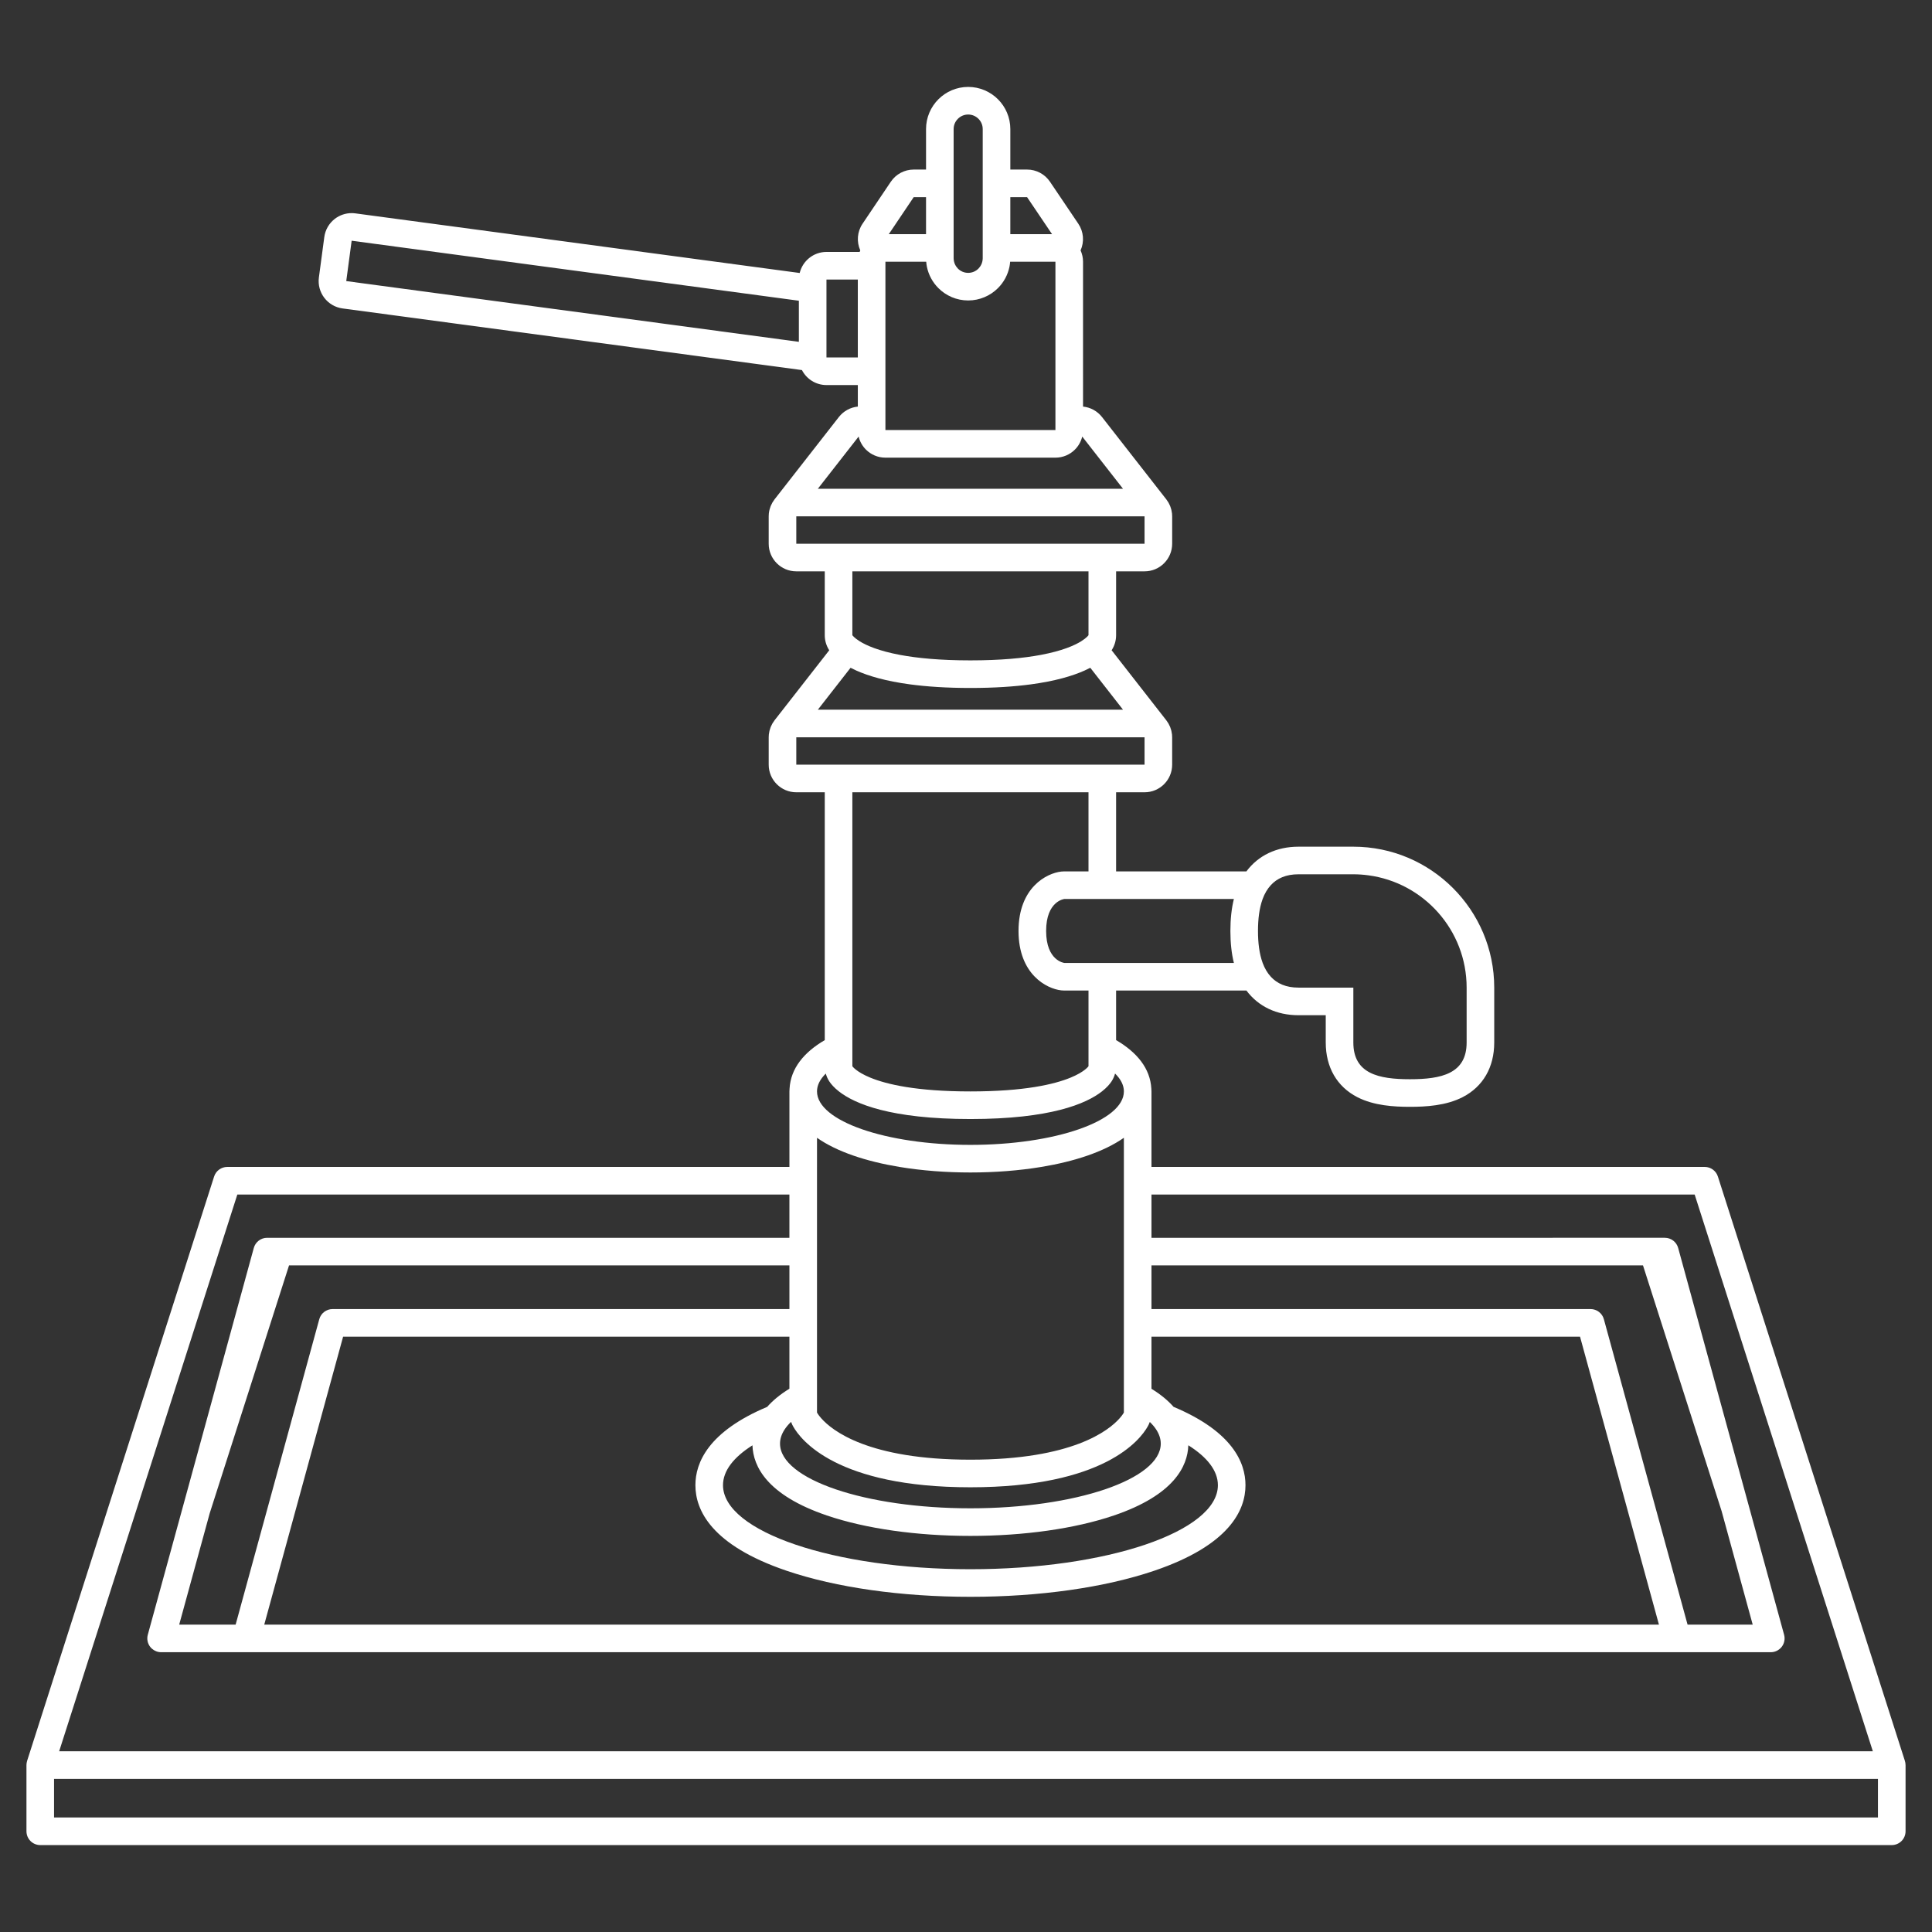 <?xml version="1.0" encoding="utf-8"?>
<!-- Generator: Adobe Illustrator 16.0.0, SVG Export Plug-In . SVG Version: 6.00 Build 0)  -->
<!DOCTYPE svg PUBLIC "-//W3C//DTD SVG 1.1//EN" "http://www.w3.org/Graphics/SVG/1.1/DTD/svg11.dtd">
<svg version="1.1" id="レイヤー_1" xmlns="http://www.w3.org/2000/svg" xmlns:xlink="http://www.w3.org/1999/xlink" x="0px"
	 y="0px" width="595.28px" height="595.28px" viewBox="0 0 595.28 595.28" enable-background="new 0 0 595.28 595.28"
	 xml:space="preserve">
<rect x="0" y="0" width="595.28" height="595.28" fill="#333333" stroke="none"/>
<g>
	<path fill="#FFFFFF" d="M587.124,543.793c-0.006-0.415-0.066-0.832-0.196-1.238l-57.621-180.049c-0.564-1.762-2.2-2.957-4.05-2.957
		H354.79v-23.26c0-0.297-0.028-0.584-0.045-0.875c-0.352-6.241-4.438-11.191-10.857-14.941v-15.271h40.16
		c3.673,4.914,9.289,7.602,16.032,7.602h8.404v8.414c0,7.625,3.453,13.601,9.722,16.826c5.144,2.646,11.369,2.986,16.218,2.986
		c4.859,0,11.096-0.34,16.244-2.984c6.274-3.225,9.73-9.2,9.73-16.828v-16.918c0-23.943-19.473-43.422-43.409-43.422h-16.908
		c-6.752,0-12.375,2.691-16.046,7.613h-40.145v-24.378h8.767c4.697,0,8.504-3.808,8.504-8.504v-8.436
		c0-0.299-0.016-0.593-0.046-0.884c-0.001-0.006-0.002-0.012-0.003-0.018c-0.037-0.348-0.101-0.693-0.181-1.035
		c-0.019-0.08-0.041-0.159-0.062-0.238c-0.079-0.297-0.172-0.59-0.283-0.878c-0.019-0.05-0.035-0.102-0.055-0.151
		c-0.134-0.33-0.292-0.652-0.469-0.967c-0.034-0.061-0.072-0.118-0.107-0.178c-0.155-0.26-0.325-0.512-0.509-0.758
		c-0.031-0.041-0.054-0.086-0.086-0.127l-16.85-21.584c0.898-1.381,1.38-2.99,1.38-4.639v-19.678h8.767
		c4.697,0,8.504-3.807,8.504-8.504v-8.439c0-0.299-0.016-0.595-0.046-0.886c0-0.004-0.001-0.007-0.001-0.011
		c-0.038-0.352-0.103-0.699-0.183-1.043c-0.018-0.078-0.039-0.155-0.06-0.232c-0.08-0.301-0.174-0.599-0.287-0.891
		c-0.018-0.046-0.032-0.094-0.051-0.139c-0.135-0.333-0.293-0.658-0.472-0.975c-0.032-0.057-0.067-0.11-0.101-0.166
		c-0.158-0.265-0.331-0.522-0.52-0.771c-0.029-0.039-0.051-0.082-0.081-0.121l-19.813-25.366c-1.435-1.837-3.551-2.987-5.845-3.22
		V80.647c0-1.247-0.275-2.428-0.757-3.495c1.191-2.668,0.952-5.771-0.697-8.215l-8.734-12.945c-1.581-2.344-4.223-3.748-7.049-3.748
		h-5.165V39.768c0.002-3.573-1.463-6.846-3.808-9.182c-2.338-2.342-5.611-3.807-9.187-3.805c-3.568,0-6.834,1.466-9.168,3.807
		c-2.34,2.334-3.81,5.604-3.808,9.18v12.477h-3.801c-2.83,0-5.475,1.408-7.055,3.756l-8.713,12.945
		c-1.645,2.443-1.881,5.543-0.692,8.207c-0.07,0.154-0.133,0.312-0.193,0.471h-10.223c-4.001,0-7.348,2.767-8.254,6.489
		l-136.915-18.37c-0.377-0.051-0.755-0.076-1.131-0.076c-1.855,0-3.671,0.607-5.162,1.746c-1.793,1.369-2.968,3.395-3.267,5.631
		l-1.663,12.439c-0.623,4.654,2.645,8.932,7.298,9.555l141.537,18.992c1.413,2.739,4.263,4.615,7.557,4.615h9.659v6.631
		c-2.293,0.232-4.409,1.384-5.843,3.219l-19.815,25.367c-0.029,0.037-0.049,0.078-0.077,0.115c-0.191,0.252-0.367,0.513-0.526,0.781
		c-0.032,0.054-0.066,0.105-0.098,0.16c-0.179,0.316-0.337,0.643-0.473,0.977c-0.019,0.045-0.033,0.092-0.051,0.138
		c-0.113,0.292-0.208,0.591-0.287,0.892c-0.021,0.077-0.042,0.153-0.06,0.231c-0.081,0.345-0.146,0.692-0.183,1.044
		c0,0.004-0.001,0.007-0.001,0.01c-0.03,0.292-0.046,0.588-0.046,0.887v8.439c0,4.697,3.807,8.504,8.504,8.504h8.77v19.678
		c0,1.647,0.481,3.258,1.379,4.639l-16.852,21.584c-0.032,0.041-0.055,0.086-0.086,0.127c-0.184,0.246-0.354,0.498-0.509,0.758
		c-0.036,0.06-0.074,0.117-0.107,0.178c-0.177,0.314-0.334,0.637-0.469,0.967c-0.02,0.05-0.036,0.102-0.055,0.151
		c-0.111,0.288-0.204,0.581-0.283,0.878c-0.021,0.079-0.042,0.158-0.062,0.238c-0.08,0.342-0.144,0.688-0.181,1.035
		c-0.001,0.006-0.002,0.012-0.003,0.018c-0.03,0.291-0.046,0.585-0.046,0.884v8.436c0,4.696,3.807,8.504,8.504,8.504h8.77v76.363
		c-6.413,3.749-10.494,8.699-10.846,14.938c-0.017,0.291-0.045,0.578-0.045,0.875v23.26H70.022c-1.85,0-3.486,1.195-4.05,2.957
		L8.353,542.555c-0.037,0.113-0.055,0.229-0.081,0.345c-0.01,0.042-0.021,0.084-0.03,0.126c-0.049,0.256-0.082,0.512-0.085,0.768
		c0,0.02-0.006,0.038-0.006,0.058v20.396c0,1.119,0.454,2.215,1.245,3.006c0.792,0.793,1.887,1.246,3.007,1.246h570.476
		c1.12,0,2.215-0.454,3.007-1.246c0.792-0.791,1.245-1.887,1.245-3.006v-20.396C587.13,543.831,587.124,543.813,587.124,543.793z
		 M243.229,368.054v13.331H85.953H82.3c-1.914,0-3.595,1.283-4.101,3.129l-21.729,79.291l-10.932,39.892
		c-0.35,1.273-0.081,2.652,0.72,3.702c0.161,0.211,0.345,0.4,0.54,0.576c0.774,0.695,1.786,1.098,2.841,1.098h1.272h19.362h4.409
		h4.409h434.388h4.409h4.409h22.072h1.24c1.066,0,2.088-0.412,2.865-1.121c0.186-0.17,0.361-0.351,0.515-0.553
		c0.801-1.049,1.069-2.428,0.721-3.701l-11.096-40.515l-21.545-78.669c-0.506-1.846-2.188-3.129-4.101-3.129h-3.631H354.79v-13.331
		h167.363l54.899,171.544H18.228l54.898-171.544H243.229z M262.624,316.614v-72.502h72.76v24.378h-7.447
		c-0.304,0-0.608,0.016-0.911,0.049c-4.566,0.492-13.203,4.95-13.203,18.301c0,13.338,8.625,17.81,13.186,18.311
		c0.308,0.033,0.618,0.051,0.928,0.051h7.447v11.413v4.589v4.559v2.023v0.736c0,0-1.121,1.704-5.527,3.516
		c-5.001,2.056-14.233,4.25-30.863,4.25c-16.619,0-25.846-2.194-30.844-4.25c-4.405-1.812-5.525-3.516-5.525-3.516v-0.736v-2.021
		v-4.561V316.614z M254.12,147.869l7.196-9.211l3.239-4.146c0.376,1.555,1.173,2.945,2.273,4.035
		c1.536,1.522,3.649,2.464,5.983,2.464h52.384c2.334,0,4.447-0.941,5.983-2.464c1.101-1.09,1.896-2.48,2.273-4.036l3.239,4.147
		l7.197,9.213l2.125,2.721h-2.125h-4.252h-4.252h-72.76h-4.252h-4.252h-2.126L254.12,147.869z M108.349,74.17l137.796,18.488v12.664
		L106.686,86.609L108.349,74.17z M254.648,110.141v-3.678V93.799V89.51v-3.383h6.461h3.198v1.488v22.525h-4.077H254.648z
		 M293.829,52.244V39.768c0.001-1.242,0.495-2.338,1.317-3.167c0.828-0.821,1.925-1.313,3.155-1.314
		c1.251,0.002,2.349,0.496,3.175,1.315c0.82,0.826,1.313,1.922,1.315,3.166v12.477v4.252v4.252v11.396v1.55v2.702v1.55v1.646
		c0,0.367-0.056,0.717-0.138,1.056c-0.137,0.567-0.38,1.088-0.714,1.55c-0.142,0.195-0.291,0.387-0.462,0.561
		c-0.827,0.82-1.924,1.314-3.175,1.316c-1.23-0.002-2.327-0.493-3.155-1.315c-0.172-0.174-0.321-0.365-0.463-0.562
		c-0.335-0.463-0.578-0.983-0.716-1.55c-0.083-0.339-0.138-0.688-0.139-1.056v-1.646v-1.55v-2.702v-1.55V60.748v-4.252V52.244z
		 M311.296,72.144V60.748h5.165l7.688,11.396H311.296z M285.325,72.144h-11.471l7.67-11.396h3.801V72.144z M272.812,118.543v-4.357
		V82.197v-0.115v-1.435h5.253h7.314c0.042,0.524,0.106,1.044,0.21,1.55c0.521,2.541,1.787,4.822,3.544,6.574
		c2.334,2.341,5.6,3.808,9.168,3.807c3.575,0.002,6.849-1.463,9.187-3.806c1.76-1.754,3.024-4.035,3.544-6.575
		c0.104-0.506,0.167-1.025,0.21-1.55h13.953v1.55v43.028v4.252v3.029h-52.384v-3.029v-4.252V118.543z M245.351,163.348v-4.252h8.77
		h4.252h4.252h72.76h4.252h4.252h8.767v4.252v4.188h-8.767h-4.252h-4.252h-72.76h-4.252h-4.252h-8.77V163.348z M335.384,176.039
		v17.651v2.026c0,0-0.523,0.787-2.238,1.859c-2.054,1.283-5.834,2.974-12.494,4.217c-5.244,0.979-12.264,1.681-21.659,1.681
		c-9.389,0-16.404-0.702-21.645-1.681c-6.655-1.243-10.434-2.934-12.487-4.217c-1.714-1.072-2.237-1.859-2.237-1.859v-2.026v-17.651
		H335.384z M254.12,215.941l7.198-9.221l0.755-0.967c0.55,0.287,1.135,0.573,1.769,0.856c3.76,1.681,9.062,3.249,16.506,4.252
		c5.131,0.691,11.271,1.115,18.645,1.115c7.379,0,13.522-0.424,18.656-1.115c7.447-1.003,12.752-2.571,16.514-4.252
		c0.634-0.283,1.221-0.569,1.771-0.856l0.755,0.967l7.199,9.223l2.128,2.726h-2.128h-4.252h-4.252h-72.76h-4.252h-4.252h-2.13
		L254.12,215.941z M245.351,231.425v-4.252h8.77h4.252h4.252h72.76h4.252h4.252h8.767v4.252v4.184h-8.767h-4.252h-4.252h-72.76
		h-4.252h-4.252h-8.77V231.425z M400.079,269.381h16.908c1.559,0,3.091,0.113,4.597,0.313c17.093,2.258,30.309,16.912,30.309,34.605
		v16.918c0,9.627-7.811,11.309-17.47,11.309c-9.625,0-17.436-1.682-17.436-11.309v-16.016v-0.902h-16.908
		c-3.84,0-6.584-1.253-8.514-3.35c-1.081-1.174-1.912-2.605-2.518-4.252c-1.033-2.808-1.442-6.201-1.442-9.857
		c0-3.654,0.407-7.043,1.434-9.846c0.603-1.646,1.433-3.077,2.51-4.252C393.48,270.638,396.229,269.381,400.079,269.381z
		 M380.179,296.697h-36.291h-4.252h-4.252h-7.447c0,0-5.61-0.616-5.61-9.857s5.61-9.846,5.61-9.846h7.447h4.252h4.252h36.286
		c-0.711,2.894-1.072,6.152-1.072,9.846C379.102,290.537,379.464,293.801,380.179,296.697z M540.035,500.568h-20.069l-25.789-94.097
		c-0.506-1.846-2.187-3.128-4.101-3.128H354.79V389.89h151.443l24.224,75.704L540.035,500.568z M64.62,466.24l24.437-76.351h154.173
		v13.454H102.475c-1.914,0-3.595,1.283-4.101,3.129l-25.771,94.096h-17.39L64.62,466.24z M105.718,411.848h137.511v16.039
		c-2.952,1.809-5.181,3.699-6.852,5.595c-18.097,7.606-22.113,17.155-22.113,24.125c0,7.673,4.873,18.475,28.089,26.362
		c15.253,5.182,35.368,8.036,56.639,8.036c21.269,0,41.387-2.854,56.65-8.036c23.235-7.888,28.112-18.689,28.112-26.362
		c0-6.973-4.023-16.527-22.158-24.136c-1.664-1.885-3.878-3.765-6.808-5.563v-16.06h132.043l24.316,88.721H81.42L105.718,411.848z
		 M244.124,439.016c0.071,0.143,0.165,0.316,0.271,0.506c2.301,4.1,13.413,18.733,54.598,18.733c41.2,0,52.323-14.629,54.628-18.727
		c0.107-0.189,0.202-0.364,0.272-0.507c0.145-0.291,0.272-0.589,0.382-0.893c0.804,0.771,1.469,1.563,1.993,2.373
		c0.895,1.385,1.381,2.822,1.381,4.299c0,11.002-26.271,19.933-58.656,19.933c-32.388,0-58.657-8.931-58.657-19.933
		c0-1.475,0.483-2.908,1.375-4.291c0.53-0.822,1.205-1.625,2.023-2.405C243.846,438.414,243.976,438.719,244.124,439.016z
		 M375.252,457.606c0,14.302-34.16,25.895-76.259,25.895c-42.11,0-76.225-11.593-76.225-25.895c0-4.444,3.288-8.624,9.074-12.277
		c0.214,6.501,4.476,15.341,22.94,21.615c11.94,4.058,27.641,6.293,44.21,6.293c16.568,0,32.269-2.235,44.209-6.293
		c18.48-6.28,22.734-15.13,22.941-21.632C371.951,448.971,375.252,453.156,375.252,457.606z M254.439,330.787
		c0.118,0.428,0.264,0.846,0.448,1.25c0.181,0.398,0.389,0.787,0.631,1.156c0.544,0.828,1.464,1.917,2.972,3.096
		c4.844,3.786,15.828,8.502,40.503,8.502c24.69,0,35.678-4.716,40.524-8.502c1.508-1.179,2.428-2.268,2.973-3.096
		c0.243-0.369,0.45-0.758,0.631-1.156c0.185-0.407,0.331-0.828,0.45-1.259c0.419,0.412,0.794,0.832,1.12,1.259
		c1.036,1.356,1.595,2.781,1.595,4.252c0,9.098-21.168,16.467-47.293,16.467c-26.096,0-47.26-7.369-47.26-16.467
		c0-1.471,0.56-2.896,1.595-4.252C253.651,331.613,254.023,331.197,254.439,330.787z M251.733,359.549v-8.977
		c6.18,4.338,15.218,7.293,25.397,8.977c6.942,1.148,14.409,1.711,21.862,1.711c7.458,0,14.929-0.563,21.875-1.711
		c10.188-1.685,19.234-4.641,25.418-8.98v8.98v4.253v4.252v13.331v4.253v4.251v0.001v13.454v4.252v4.252v11.926v4.546v0.167v4.449
		v0.072v2.212c0,0-0.339,0.673-1.26,1.724c-3.371,3.848-14.593,12.808-46.033,12.808c-31.438,0-42.645-8.968-46.006-12.813
		c-0.917-1.048-1.254-1.718-1.254-1.718v-2.228v-0.061v-4.451v-0.175v-4.546v-11.912v-4.252v-4.252V389.89v-0.001v-4.251v-4.253
		v-13.331v-4.252V359.549z M16.654,548.103L16.654,548.103l561.972-0.001v0.001v11.892H16.654V548.103z"/>
</g>
</svg>
